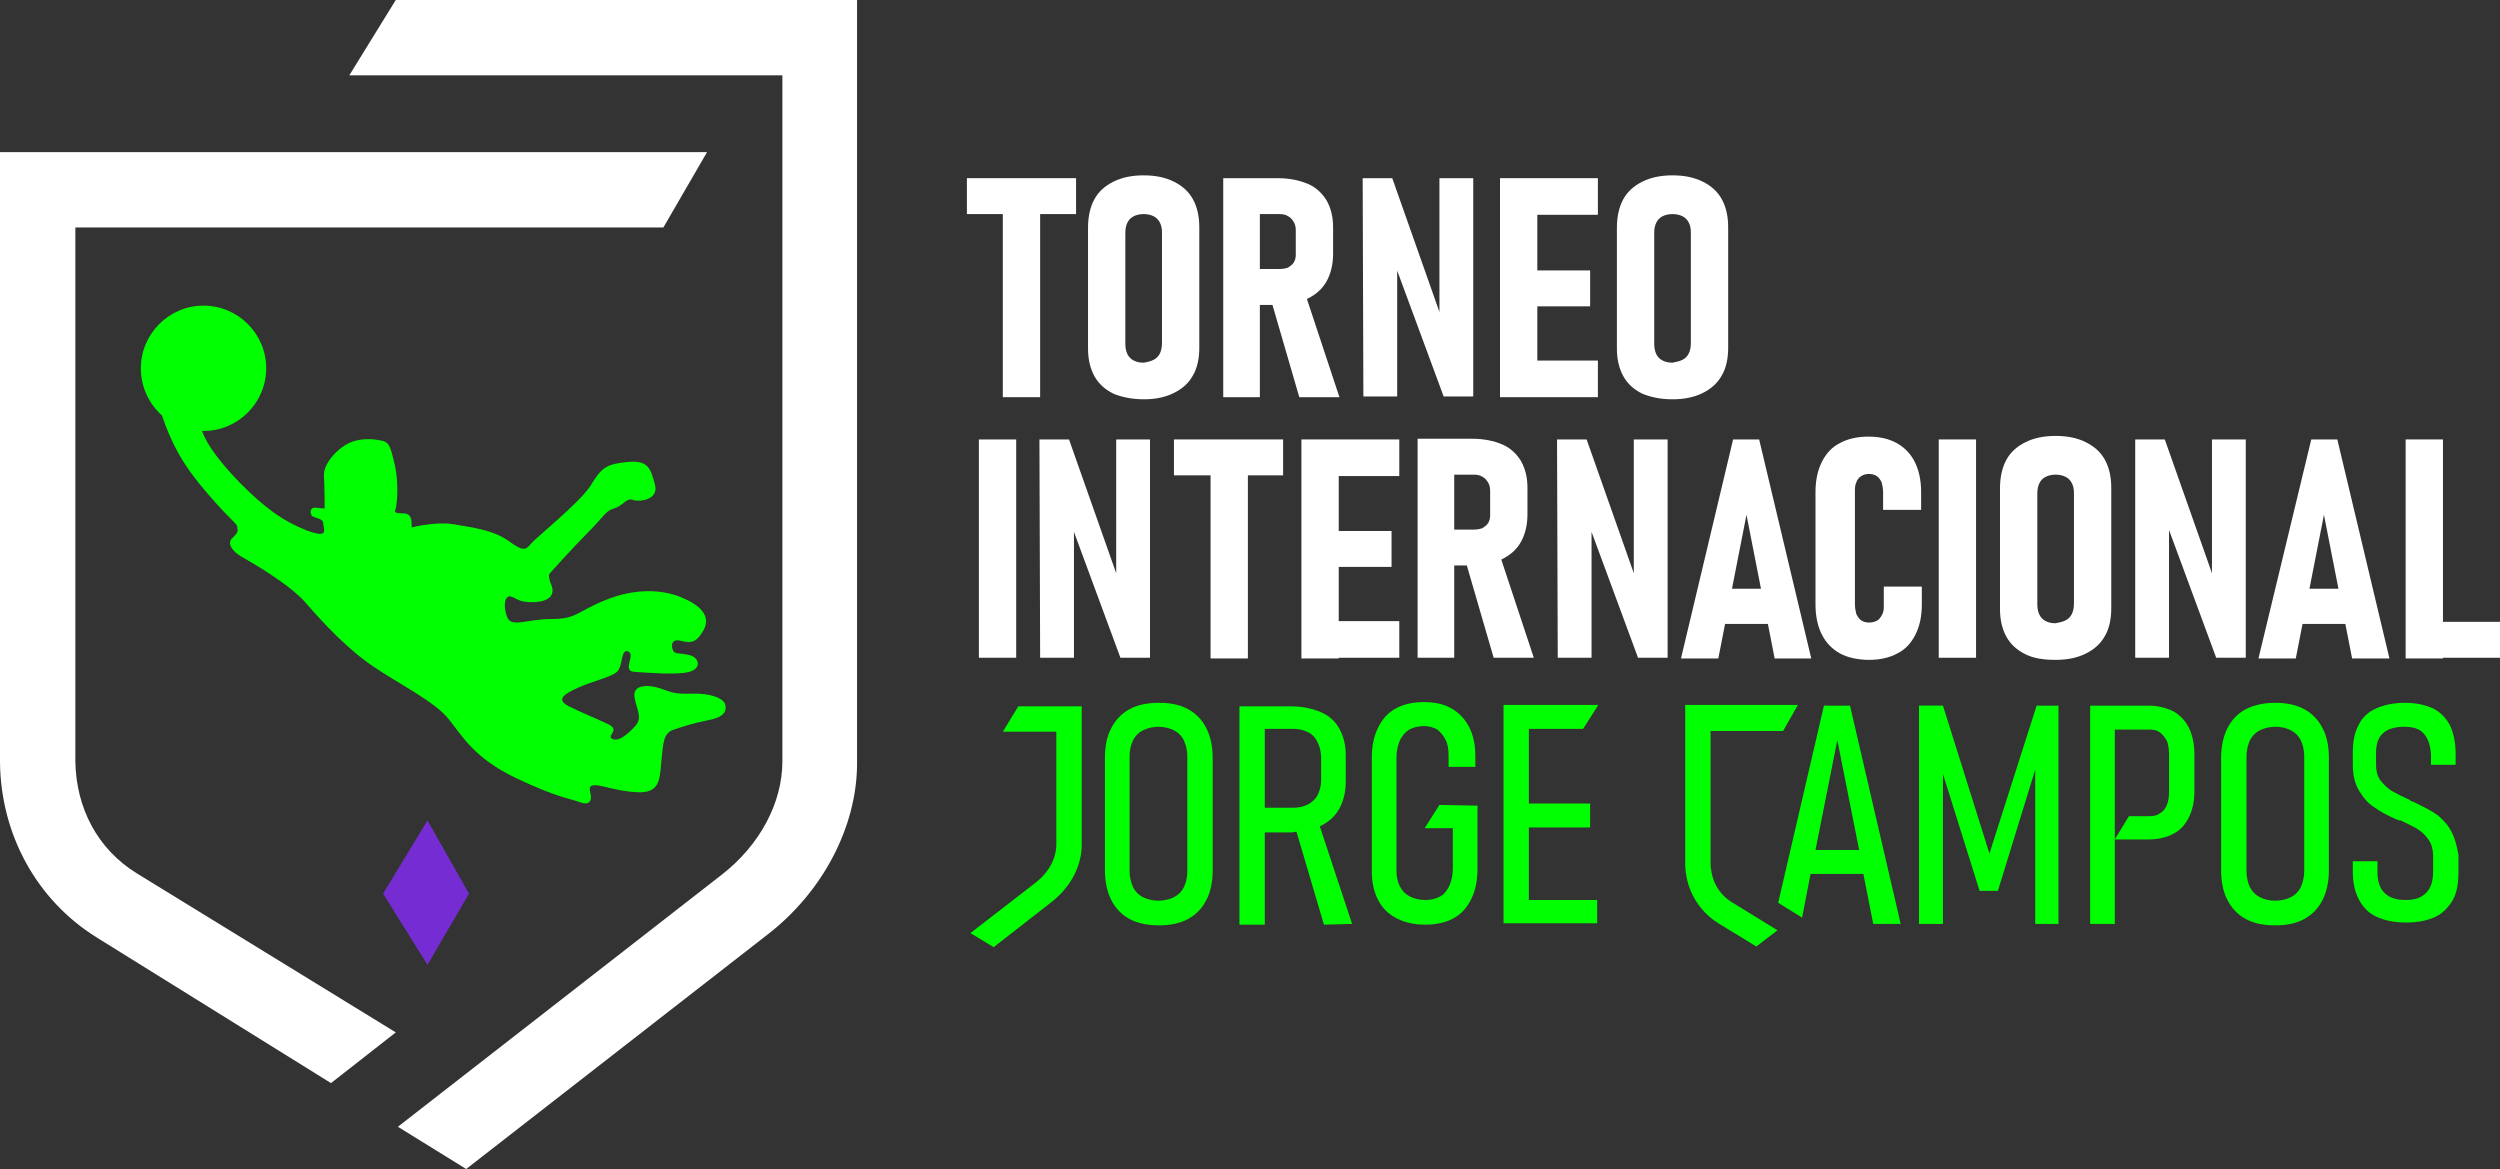 <svg xmlns="http://www.w3.org/2000/svg" xmlns:xlink="http://www.w3.org/1999/xlink" id="Capa_1" x="0px" y="0px" viewBox="0 0 355 166" style="enable-background:new 0 0 355 166;" xml:space="preserve"><rect x="0" y="0" width="355" height="166" fill="#333333" stroke="none"/><style type="text/css">	.st0{fill:#FFFFFF;}	.st1{fill:#00FF00;}	.st2{fill:#752DD3;}</style><g>	<g>		<path class="st0" d="M47,153.8l-33.3-20.7C5.2,127.8,0.1,118.5,0,108.2V21.6h100.4l-6.2,10.7H10.7v75.8c0.1,6.7,3.2,12.5,8.7,15.9   l36.8,22.6L47,153.8L47,153.8z"></path>		<path class="st1" d="M103,100.1c-0.2-0.9-2-1.7-4.8-1.6c-2.7,0.1-3-0.3-4.6-0.8c-1.6-0.5-3.8-0.5-3.5,1.3c0.3,1.8,1.2,2.9,0.1,4.1   c-1.1,1.2-2.4,2.3-3.3,1.8c-0.8-0.5,1.3-1.2-0.6-2.1c-1.9-0.9-3.5-1.5-5.5-2.5c-2-1-0.6-1.8,1.4-2.7c2-0.9,4.5-1.4,5.4-2.2   c0.9-0.8,0.5-3.3,1.6-2.9c1.1,0.5-0.9,2.7,0.8,2.9c1.7,0.1,6.2,0.5,7.9,0c1.8-0.5,1.4-2.1-0.1-2.4c-1.4-0.3-2-0.1-2.2-0.6   c-0.3-0.5-0.4-1.8,1.1-1.4s2.3,0.2,3.3-1.7c0.9-1.9-0.6-3.4-3.3-4.5c-2.7-1.1-6.5-1.3-10.7,0.4c-4.2,1.7-4.1,2.7-7.7,2.7   c-3.5,0-5.7,1.3-6.3-0.3c-0.6-1.6-0.3-3.1,0.5-2.9c0.9,0.2,1.1,0.9,3.4,0.8c2.3-0.1,2.9-1.2,2.4-2.4c-0.5-1.2-0.3-1.6-0.3-1.6   s3.3-3.7,5.6-6c2.3-2.3,2.3-2.9,3.6-3.3c1.3-0.4,1.8-1.6,2.7-1.2c0.9,0.3,3.7,0,3.1-2.2c-0.6-2.2-0.9-3.5-3.9-3.2   c-3,0.3-3.7,0.8-5.2,3.3c-1.5,2.4-7.6,7.3-8.4,8.2c-0.8,0.9-1,1.4-3.3-0.3c-2.4-1.7-5.9-2-8.1-2.4c-2.2-0.3-5.4,0.4-5.6,0.5   c-0.2,0.1,0.4-2-1.2-2s-1.2-0.3-1.1-0.7c0.1-0.3,0.5-3.1-0.1-6c-0.7-3-0.8-3.5-2.3-3.7c0,0-2.3-0.5-4.2,0.4   c-1.9,0.9-3.7,3.1-3.6,4.6c0.1,1.6,0.1,4.7,0.1,4.7s-0.3,0-1.2-0.1c-0.8-0.1-0.9,0.5-0.7,1c0.1,0.5,1.7,0.4,1.7,1.2s1,2.3-2.4,1   c-3.3-1.3-5.8-3.1-9.4-6.7c-2.6-2.7-4.7-5.3-5.4-7.4c0.1,0,0.2,0,0.2,0c4.9,0,8.9-4,8.9-8.9c0-4.9-4-8.9-8.9-8.9   c-4.9,0-8.9,4-8.9,8.9c0,2.7,1.2,5.1,3,6.7c1.3,3.9,3,7.1,6.4,11c3.6,4.2,4.3,4.3,4.3,4.9c0.1,0.6,0.1,0.7-0.7,1.5   c-0.8,0.7-0.1,1.8,1.2,2.6c1.4,0.8,6.9,3.9,9.3,6.7c2.4,2.8,6.1,6.7,9.6,9c3.5,2.4,8.6,4.9,10.6,7.4c2,2.5,3.7,5.6,9.6,8.4   c5.9,2.8,7.7,2.9,9,3.4c1.3,0.5,1.7-0.1,1.6-0.9c-0.1-0.8-0.5-1.5,0.6-1.5c1.1,0,3.2,0.9,6.1,1c2.9,0.1,3.1-1.5,3.3-4.3   c0.3-2.9,0.3-4.1,1.8-4.6c1.5-0.5,2.7-0.9,4.7-1.3C102.8,101.9,103.2,101,103,100.1L103,100.1z"></path>		<path class="st0" d="M56.2,0l-6.6,10.7h61.5v97.4c0,5.9-3.2,11.9-8.6,16.1l-46,35.8l9.7,6l42.8-33.3c7.9-6.1,12.6-15.3,12.7-24   l0-108.7L56.2,0L56.2,0z"></path>		<path class="st2" d="M60.7,137l-6.3-10.1l6.3-10.4l5.9,10.4L60.7,137z"></path>		<path class="st0" d="M137.3,25.3h15.5v5.1h-15.5V25.3z M142.4,27.9h5.3v28.5h-5.3V27.9z"></path>		<path class="st0" d="M158.1,55.9c-1.2-0.6-2.1-1.4-2.7-2.5c-0.6-1.1-0.9-2.4-0.9-3.9V32.3c0-1.5,0.3-2.9,0.9-4   c0.6-1.1,1.5-1.9,2.7-2.5c1.2-0.6,2.6-0.9,4.3-0.9c1.7,0,3.1,0.3,4.3,0.9c1.2,0.6,2.1,1.4,2.7,2.5c0.6,1.1,0.9,2.4,0.9,4v17.1   c0,1.5-0.3,2.9-0.9,3.9c-0.6,1.1-1.5,1.9-2.7,2.5c-1.2,0.6-2.6,0.9-4.3,0.9C160.8,56.7,159.3,56.4,158.1,55.9z M163.8,51.1   c0.4-0.2,0.7-0.5,0.9-0.9c0.2-0.4,0.3-0.9,0.3-1.5V33c0-0.6-0.1-1-0.3-1.4c-0.2-0.4-0.5-0.7-0.9-0.9c-0.4-0.2-0.9-0.3-1.4-0.3   c-0.5,0-1,0.1-1.4,0.3c-0.4,0.2-0.7,0.5-0.9,0.9c-0.2,0.4-0.3,0.9-0.3,1.4v15.8c0,0.6,0.1,1.1,0.3,1.5s0.5,0.7,0.9,0.9   c0.4,0.2,0.8,0.3,1.4,0.3C163,51.4,163.4,51.3,163.8,51.1z"></path>		<path class="st0" d="M173.7,25.3h5.2v31.1h-5.2V25.3z M176.1,38.2h5.6c0.5,0,0.9-0.1,1.2-0.2c0.3-0.2,0.6-0.4,0.8-0.7   c0.2-0.3,0.3-0.7,0.3-1.1v-3.5c0-0.5-0.1-0.9-0.3-1.2c-0.2-0.3-0.4-0.6-0.8-0.8c-0.3-0.2-0.7-0.3-1.2-0.3h-5.6v-5.1h5.3   c1.7,0,3.1,0.3,4.3,0.8s2.1,1.4,2.7,2.4c0.6,1.1,0.9,2.3,0.9,3.8V36c0,1.5-0.3,2.8-0.9,3.9c-0.6,1.1-1.5,1.9-2.7,2.5   c-1.2,0.6-2.6,0.9-4.3,0.9h-5.3L176.1,38.2L176.1,38.2z M180.4,42.3l4.8-1l5,15.1h-5.7L180.4,42.3z"></path>		<path class="st0" d="M193.5,25.3h4.2L205,46l-0.6,0.8V25.3h4.8v31H205l-7.2-19.5l0.6-0.9v20.4h-4.8L193.5,25.3L193.5,25.3z"></path>		<path class="st0" d="M213,25.3h5.3v31.1H213V25.3z M215.4,25.3h11.5v5.2h-11.5V25.3z M215.4,38.4h10.4v5.1h-10.4V38.4z    M215.4,51.2h11.5v5.2h-11.5V51.2z"></path>		<path class="st0" d="M233.2,55.9c-1.2-0.6-2.1-1.4-2.7-2.5c-0.6-1.1-0.9-2.4-0.9-3.9V32.3c0-1.5,0.3-2.9,0.9-4   c0.6-1.1,1.5-1.9,2.7-2.5c1.2-0.6,2.6-0.9,4.3-0.9c1.7,0,3.1,0.3,4.3,0.9c1.2,0.6,2.1,1.4,2.7,2.5c0.6,1.1,0.9,2.4,0.9,4v17.1   c0,1.5-0.3,2.9-0.9,3.9c-0.6,1.1-1.5,1.9-2.7,2.5c-1.2,0.6-2.6,0.9-4.3,0.9C235.8,56.7,234.4,56.4,233.2,55.9z M238.9,51.1   c0.4-0.2,0.7-0.5,0.9-0.9s0.3-0.9,0.3-1.5V33c0-0.6-0.1-1-0.3-1.4c-0.2-0.4-0.5-0.7-0.9-0.9c-0.4-0.2-0.9-0.3-1.4-0.3   c-0.5,0-1,0.1-1.4,0.3c-0.4,0.2-0.7,0.5-0.9,0.9c-0.2,0.4-0.3,0.9-0.3,1.4v15.8c0,0.6,0.1,1.1,0.3,1.5c0.2,0.4,0.5,0.7,0.9,0.9   c0.4,0.2,0.8,0.3,1.4,0.3C238,51.4,238.5,51.3,238.9,51.1z"></path>		<path class="st0" d="M144.3,93.4H139V62.4h5.3V93.4z"></path>		<path class="st0" d="M147.6,62.4h4.2l7.3,20.7l-0.6,0.8V62.4h4.8v31h-4.2l-7.2-19.5l0.6-0.9v20.4h-4.8L147.6,62.4L147.6,62.4z"></path>		<path class="st0" d="M166.7,62.4h15.5v5.1h-15.5V62.4z M171.9,65h5.3v28.5h-5.3V65z"></path>		<path class="st0" d="M184.8,62.4h5.3v31.1h-5.3V62.4z M187.2,62.4h11.5v5.2h-11.5V62.4z M187.2,75.4h10.4v5.1h-10.4V75.4z    M187.2,88.2h11.5v5.2h-11.5V88.2z"></path>		<path class="st0" d="M201.3,62.3h5.2v31.1h-5.2V62.3z M203.7,75.2h5.6c0.5,0,0.9-0.1,1.2-0.2c0.3-0.2,0.6-0.4,0.8-0.7   c0.2-0.3,0.3-0.7,0.3-1.1v-3.5c0-0.5-0.1-0.9-0.3-1.2c-0.2-0.3-0.4-0.6-0.8-0.8c-0.3-0.2-0.7-0.3-1.2-0.3h-5.6v-5.1h5.3   c1.7,0,3.1,0.3,4.3,0.8c1.2,0.5,2.1,1.4,2.7,2.4c0.6,1.1,0.9,2.3,0.9,3.8V73c0,1.5-0.3,2.8-0.9,3.9c-0.6,1.1-1.5,1.9-2.7,2.5   c-1.2,0.6-2.6,0.9-4.3,0.9h-5.3L203.7,75.2L203.7,75.2z M208,79.3l4.8-1l5,15.1h-5.7L208,79.3z"></path>		<path class="st0" d="M221.1,62.4h4.2l7.3,20.7l-0.6,0.8V62.4h4.8v31h-4.2l-7.2-19.5L226,73v20.4h-4.8L221.1,62.4L221.1,62.4z"></path>		<path class="st0" d="M246.1,62.4h3.7l7.4,31.1H252l-4-20.4l-4,20.4h-5.3L246.1,62.4z M243.7,83.6h8.5v5h-8.5V83.6z"></path>		<path class="st0" d="M261.3,92.8c-1.1-0.6-2-1.5-2.6-2.7c-0.6-1.2-0.9-2.6-0.9-4.3V69.9c0-1.7,0.3-3.1,0.9-4.3   c0.6-1.2,1.4-2.1,2.6-2.7c1.1-0.6,2.5-0.9,4-0.9c1.6,0,2.9,0.3,4,0.9c1.1,0.6,2,1.5,2.6,2.7c0.6,1.2,0.9,2.6,0.9,4.3v2.5h-5.4   v-2.5c0-0.5-0.1-1-0.2-1.4c-0.2-0.4-0.4-0.7-0.7-0.9c-0.3-0.2-0.7-0.3-1.1-0.3c-0.4,0-0.8,0.1-1.1,0.3c-0.3,0.2-0.6,0.5-0.7,0.9   c-0.2,0.4-0.2,0.8-0.2,1.4v15.9c0,0.5,0.1,1,0.2,1.4c0.2,0.4,0.4,0.7,0.7,0.9c0.3,0.2,0.7,0.3,1.1,0.3c0.5,0,0.8-0.1,1.2-0.3   c0.3-0.2,0.5-0.5,0.7-0.9c0.2-0.4,0.2-0.8,0.2-1.4v-2.5h5.4v2.5c0,1.7-0.3,3.1-0.9,4.3c-0.6,1.2-1.4,2.1-2.6,2.7   c-1.1,0.6-2.5,0.9-4,0.9S262.4,93.4,261.3,92.8L261.3,92.8z"></path>		<path class="st0" d="M280.6,93.4h-5.3V62.4h5.3V93.4z"></path>		<path class="st0" d="M287.6,92.9c-1.2-0.6-2.1-1.4-2.7-2.5c-0.6-1.1-0.9-2.4-0.9-3.9V69.3c0-1.5,0.3-2.9,0.9-4   c0.6-1.1,1.5-1.9,2.7-2.5c1.2-0.6,2.6-0.9,4.3-0.9c1.7,0,3.1,0.3,4.3,0.9c1.2,0.6,2.1,1.4,2.7,2.5c0.6,1.1,0.9,2.4,0.9,4v17.1   c0,1.5-0.3,2.9-0.9,3.9c-0.6,1.1-1.5,1.9-2.7,2.5c-1.2,0.6-2.6,0.9-4.3,0.9C290.2,93.7,288.8,93.5,287.6,92.9z M293.3,88.1   c0.4-0.2,0.7-0.5,0.9-0.9c0.2-0.4,0.3-0.9,0.3-1.5V70c0-0.6-0.1-1-0.3-1.4c-0.2-0.4-0.5-0.7-0.9-0.9c-0.4-0.2-0.9-0.3-1.4-0.3   c-0.5,0-1,0.1-1.4,0.3c-0.4,0.2-0.7,0.5-0.9,0.9c-0.2,0.4-0.3,0.9-0.3,1.4v15.8c0,0.6,0.1,1.1,0.3,1.5c0.2,0.4,0.5,0.7,0.9,0.9   c0.4,0.2,0.8,0.3,1.4,0.3C292.4,88.4,292.9,88.3,293.3,88.1z"></path>		<path class="st0" d="M303.2,62.4h4.2l7.3,20.7l-0.6,0.8V62.4h4.8v31h-4.2l-7.2-19.5L308,73v20.4h-4.8L303.2,62.4L303.2,62.4z"></path>		<path class="st0" d="M328.2,62.4h3.7l7.4,31.1h-5.3l-4-20.4l-4,20.4h-5.3L328.2,62.4z M325.8,83.6h8.5v5h-8.5V83.6z"></path>		<path class="st0" d="M341.6,62.4h5.3v31.1h-5.3V62.4z M343.8,88.3H355v5.1h-11.2V88.3z"></path>		<path class="st1" d="M160.4,130.5c-1.1-0.6-2-1.5-2.6-2.7c-0.6-1.2-0.9-2.6-0.9-4.2v-16c0-1.7,0.3-3.1,0.9-4.2   c0.6-1.2,1.5-2.1,2.6-2.7s2.5-0.9,4.2-0.9s3,0.3,4.1,0.9c1.1,0.6,2,1.5,2.6,2.7c0.6,1.2,0.9,2.6,0.9,4.2v16c0,1.6-0.3,3.1-0.9,4.2   c-0.6,1.2-1.5,2.1-2.6,2.7c-1.1,0.6-2.5,0.9-4.1,0.9S161.5,131.1,160.4,130.5z M166.7,127.4c0.6-0.3,1.1-0.8,1.4-1.4   c0.3-0.6,0.5-1.4,0.5-2.3v-16.3c0-0.9-0.2-1.6-0.5-2.3c-0.3-0.6-0.8-1.1-1.4-1.4c-0.6-0.3-1.4-0.5-2.2-0.5s-1.6,0.2-2.2,0.5   c-0.6,0.3-1.1,0.8-1.4,1.4c-0.3,0.6-0.5,1.4-0.5,2.3v16.3c0,0.9,0.2,1.6,0.5,2.3c0.3,0.6,0.8,1.1,1.4,1.4c0.6,0.3,1.4,0.5,2.2,0.5   S166.1,127.7,166.7,127.4z"></path>		<path class="st1" d="M192,131.2l-4.6-13.9c0,0,0.1,0,0.1,0c1.2-0.6,2.1-1.4,2.7-2.5c0.6-1.1,0.9-2.4,0.9-3.9v-3.6   c0-1.5-0.3-2.7-0.9-3.8c-0.6-1.1-1.5-1.9-2.7-2.4c-1.2-0.5-2.6-0.8-4.2-0.8H176v31h3.6v-13.1h3.8c0.3,0,0.5-0.1,0.7-0.1l3.9,13.2   L192,131.2L192,131.2z M179.6,114.7v-11.2h4.1c0.8,0,1.5,0.2,2.1,0.5c0.6,0.3,1,0.8,1.3,1.4c0.3,0.6,0.5,1.4,0.5,2.2v3.2   c0,0.8-0.2,1.5-0.5,2.1c-0.3,0.6-0.8,1-1.3,1.3c-0.6,0.3-1.3,0.5-2.1,0.5H179.6L179.6,114.7z"></path>		<path class="st1" d="M209.8,114.4v9c0,1.7-0.3,3.1-0.9,4.3c-0.6,1.2-1.4,2.1-2.5,2.7c-1.1,0.6-2.5,0.9-4,0.9   c-1.6,0-2.9-0.3-4.1-0.9c-1.1-0.6-2-1.4-2.6-2.6c-0.6-1.1-0.9-2.5-0.9-4v-16.2c0-1.7,0.3-3.1,0.9-4.3c0.6-1.2,1.4-2.1,2.5-2.7   c1.1-0.6,2.4-0.9,4-0.9c1.6,0,2.9,0.3,3.9,0.9c1.1,0.6,1.9,1.5,2.5,2.6c0.6,1.2,0.9,2.5,0.9,4.2v1.5h-3.8v-1.5   c0-0.9-0.1-1.7-0.4-2.3c-0.3-0.6-0.7-1.1-1.2-1.5c-0.5-0.3-1.2-0.5-1.9-0.5c-0.8,0-1.5,0.2-2.1,0.5c-0.6,0.4-1,0.9-1.3,1.5   c-0.3,0.7-0.5,1.5-0.5,2.4v16.2c0,0.9,0.2,1.6,0.5,2.2c0.3,0.6,0.8,1.1,1.4,1.4c0.6,0.3,1.3,0.5,2.2,0.5c0.9,0,1.5-0.2,2.1-0.5   c0.6-0.3,1-0.9,1.3-1.5c0.3-0.7,0.5-1.5,0.5-2.4v-5.8h-4l2.1-3.3L209.8,114.4L209.8,114.4z"></path>		<path class="st1" d="M255.9,130.3l1.2-6.2h7.5l1.4,7.1h3.9l-7.2-31H259l-6.5,28L255.9,130.3L255.9,130.3z M257.8,120.7l3.1-15.6   l3.1,15.6H257.8z"></path>		<path class="st1" d="M289.2,100.2l-6.7,21l-6.6-21h-3.4v31h3.4v-21.3l5.2,16.6h2.6l5.3-17.2v21.9h3.3v-31H289.2z"></path>		<path class="st1" d="M300.3,119.2h4.8c1.4,0,2.6-0.3,3.5-0.8c1-0.5,1.7-1.3,2.2-2.3c0.5-1,0.8-2.2,0.8-3.6V107   c0-1.4-0.3-2.7-0.8-3.7c-0.5-1-1.3-1.8-2.2-2.3c-1-0.5-2.2-0.8-3.5-0.8h-8.3v31h3.5v-27.6h4.9c0.6,0,1.1,0.1,1.5,0.4   c0.4,0.3,0.7,0.7,1,1.2c0.2,0.5,0.3,1.2,0.3,1.9v5.4c0,0.7-0.1,1.3-0.3,1.8s-0.5,0.9-1,1.2c-0.4,0.3-0.9,0.4-1.5,0.4h-2.9   L300.3,119.2"></path>		<path class="st1" d="M329.8,103.4c-0.6-1.2-1.5-2.1-2.6-2.7c-1.1-0.6-2.5-0.9-4.1-0.9s-3,0.3-4.2,0.9c-1.1,0.6-2,1.5-2.6,2.7   c-0.6,1.2-0.9,2.6-0.9,4.2v16c0,1.6,0.3,3.1,0.9,4.2c0.6,1.2,1.5,2.1,2.6,2.7c1.1,0.6,2.5,0.9,4.2,0.9s3-0.3,4.1-0.9   c1.1-0.6,2-1.5,2.6-2.7c0.6-1.2,0.9-2.6,0.9-4.2v-16C330.7,105.9,330.4,104.5,329.8,103.4z M327.2,123.7c0,0.9-0.2,1.6-0.5,2.3   c-0.3,0.6-0.8,1.1-1.4,1.4c-0.6,0.3-1.4,0.5-2.2,0.5c-0.9,0-1.6-0.2-2.2-0.5c-0.6-0.3-1.1-0.8-1.4-1.4c-0.3-0.6-0.5-1.4-0.5-2.3   v-16.3c0-0.9,0.2-1.6,0.5-2.3c0.3-0.6,0.8-1.1,1.4-1.4c0.6-0.3,1.4-0.5,2.2-0.5c0.9,0,1.6,0.2,2.2,0.5c0.6,0.3,1.1,0.8,1.4,1.4   c0.3,0.6,0.5,1.4,0.5,2.3V123.7z"></path>		<path class="st1" d="M348.1,118.1c-0.5-1-1.2-1.7-1.9-2.3c-0.8-0.6-1.8-1.1-3-1.7c-0.1,0-0.1-0.1-0.2-0.1c-0.1,0-0.1-0.1-0.2-0.1   c-0.1,0-0.2-0.1-0.3-0.1c-0.1,0-0.2-0.1-0.3-0.2c-1.1-0.5-1.9-0.9-2.6-1.3c-0.6-0.4-1.1-0.9-1.6-1.5c-0.4-0.6-0.6-1.3-0.6-2.2   v-1.7c0-1.2,0.3-2.2,1-2.8c0.7-0.6,1.7-0.9,3-0.9c1.3,0,2.2,0.3,2.8,1c0.6,0.7,0.9,1.6,1,2.9v1.5h3.5V107c0-1.6-0.3-2.9-0.8-4   c-0.6-1.1-1.4-1.9-2.4-2.4c-1.1-0.5-2.4-0.8-4-0.8c-1.6,0-3,0.3-4.1,0.8s-2,1.3-2.5,2.4c-0.6,1.1-0.8,2.4-0.8,3.9v1.7   c0,1.5,0.3,2.7,0.9,3.7c0.6,1,1.3,1.8,2.1,2.3c0.8,0.6,1.9,1.2,3.3,1.8l0.3,0.1c0,0,0.1,0,0.1,0c0,0,0.1,0,0.1,0   c1,0.5,1.9,0.9,2.5,1.3c0.6,0.4,1.1,0.9,1.5,1.5c0.4,0.6,0.6,1.4,0.6,2.2v2.3c0,1.3-0.3,2.3-1,3c-0.7,0.7-1.6,1-2.9,1   c-1.3,0-2.3-0.3-3-1c-0.7-0.7-1-1.7-1-3v-1.5l-3.5,0v1.5c0,1.6,0.3,2.9,0.9,4c0.6,1.1,1.4,1.9,2.5,2.4c1.1,0.5,2.5,0.8,4.2,0.8   c1.7,0,3-0.3,4.1-0.8c1.1-0.5,1.9-1.4,2.5-2.4c0.6-1.1,0.8-2.4,0.8-4v-2.4C348.9,120.2,348.6,119,348.1,118.1L348.1,118.1z"></path>		<path class="st1" d="M252.4,132.1l-6.5-4c-1.9-1.2-2.9-3.1-3-5.4v-18.9h10.3l2.1-3.7h-16v22.5c0,3.5,1.8,6.7,4.7,8.5l5.4,3.3   L252.4,132.1L252.4,132.1z"></path>		<path class="st1" d="M147.1,125.3c1.8-1.4,2.9-3.4,2.9-5.4v-16h-7.6l2.2-3.6h9V120c0,3-1.6,6-4.3,8.1l-8.2,6.4l-3.3-2L147.1,125.3   L147.1,125.3z"></path>		<path class="st1" d="M226.9,100.2l-2.1,3.3h-7.7v10.6h8.7v3.4h-8.7v10.3h9.7v3.3h-13.3v-31H226.9z"></path>	</g></g></svg>